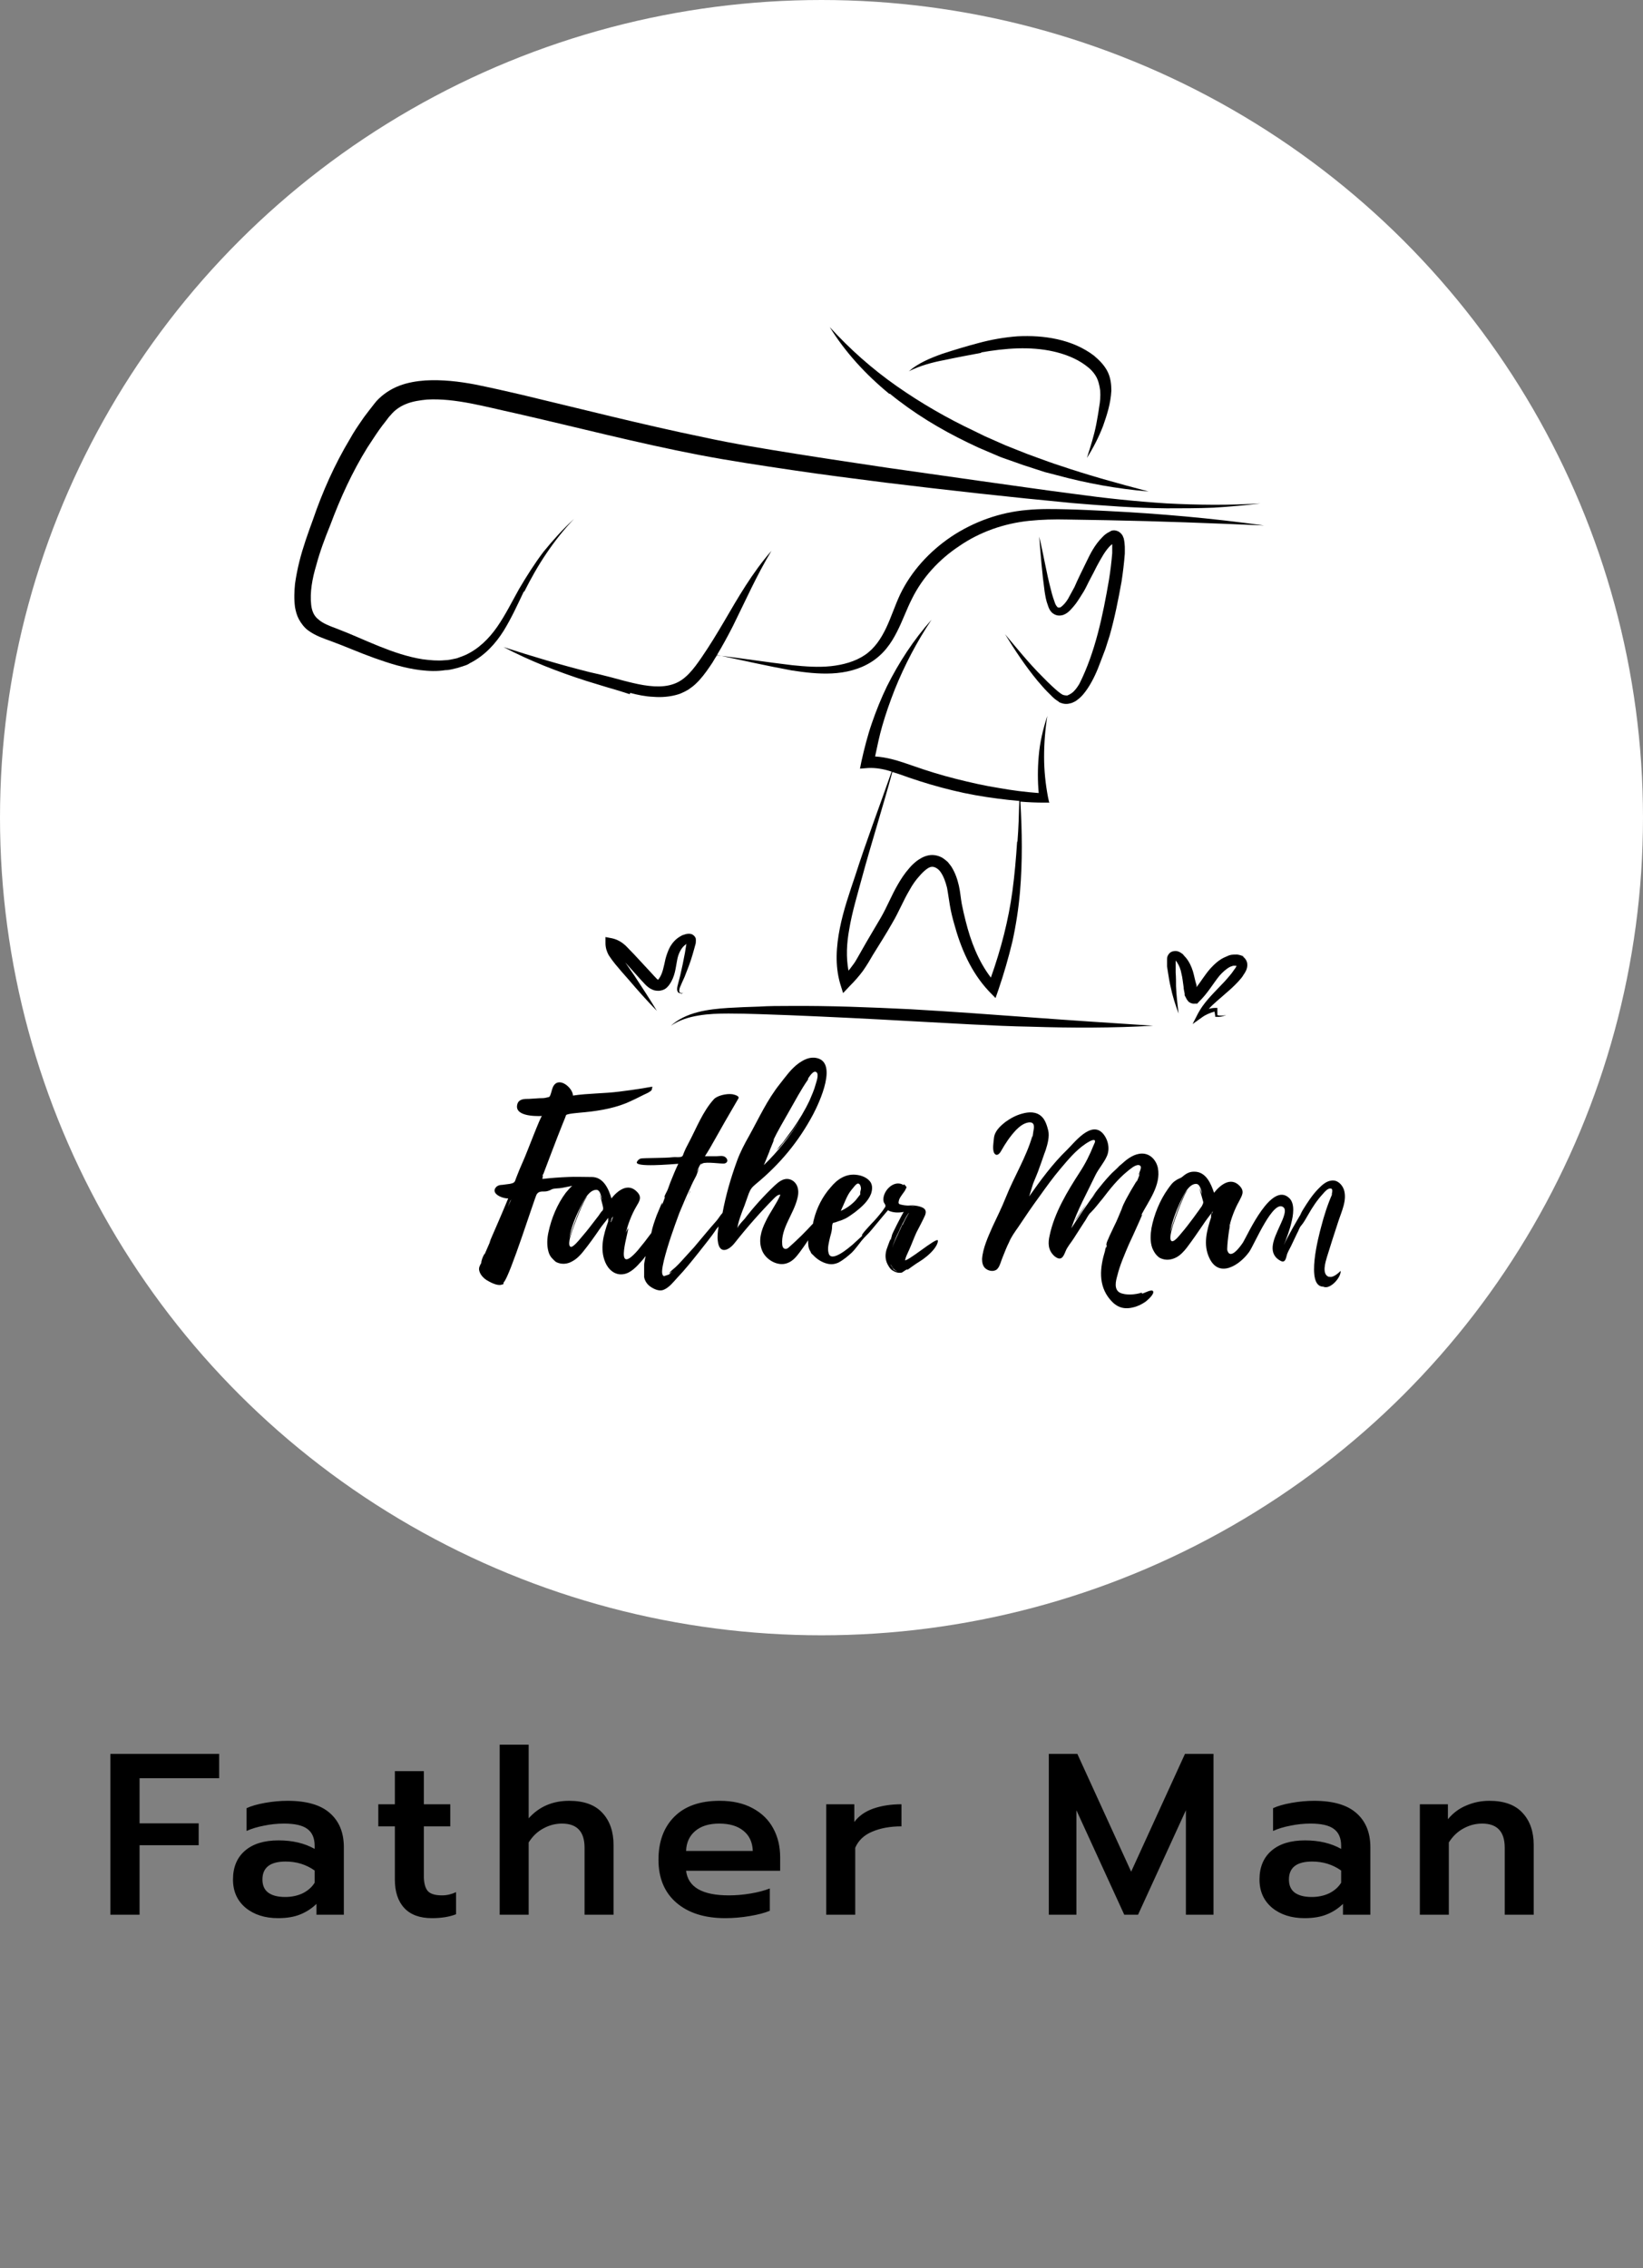 <svg width="100" height="138" viewBox="0 0 100 138" fill="none" xmlns="http://www.w3.org/2000/svg">
<rect x="0" y="0" width="100" height="138" fill="#808080" stroke="none"/>
<ellipse cx="50" cy="49.751" rx="50" ry="49.751" fill="white"/>
<path d="M31.918 35.984C32.312 35.202 32.75 34.419 33.253 33.678C33.757 32.936 34.304 32.234 34.938 31.572C34.26 32.194 33.647 32.876 33.078 33.577C32.531 34.299 32.05 35.061 31.59 35.843C31.152 36.625 30.758 37.427 30.255 38.149C29.752 38.871 29.117 39.493 28.329 39.854C28.242 39.894 28.132 39.934 28.023 39.974C27.913 40.014 27.826 40.054 27.716 40.074C27.497 40.114 27.301 40.174 27.06 40.174C26.622 40.215 26.184 40.174 25.725 40.114C24.828 39.974 23.952 39.673 23.099 39.332C22.245 38.991 21.392 38.59 20.494 38.249C20.056 38.089 19.641 37.929 19.378 37.688C19.115 37.487 18.984 37.187 18.94 36.806C18.853 36.044 19.006 35.202 19.247 34.4C19.466 33.577 19.772 32.755 20.1 31.953C20.713 30.309 21.435 28.725 22.355 27.241C22.595 26.88 22.836 26.499 23.077 26.158C23.208 25.978 23.339 25.797 23.471 25.637L23.668 25.376L23.777 25.256L23.864 25.156C24.105 24.895 24.412 24.694 24.784 24.554C25.156 24.414 25.572 24.354 25.987 24.313C27.716 24.213 29.555 24.755 31.415 25.156C35.114 25.998 38.79 26.96 42.555 27.682C44.437 28.043 46.341 28.324 48.223 28.605C50.105 28.885 52.009 29.126 53.891 29.366C57.677 29.828 61.464 30.249 65.272 30.61C67.176 30.77 69.08 30.91 71.006 30.93C71.969 30.93 72.91 30.93 73.873 30.89C74.836 30.83 75.777 30.75 76.718 30.63C74.814 30.75 72.91 30.73 71.006 30.63C69.102 30.509 67.219 30.309 65.337 30.048C63.455 29.808 61.573 29.527 59.669 29.266L54.023 28.464C52.14 28.183 50.258 27.903 48.376 27.602C46.494 27.301 44.634 27 42.795 26.599C39.097 25.837 35.42 24.895 31.721 24.013C30.78 23.792 29.883 23.592 28.898 23.391C27.935 23.211 26.928 23.09 25.878 23.15C25.353 23.191 24.828 23.271 24.302 23.471C23.777 23.672 23.296 23.993 22.924 24.394L22.792 24.554L22.683 24.694L22.464 24.975C22.333 25.156 22.179 25.336 22.048 25.537C21.785 25.918 21.523 26.299 21.304 26.7C20.363 28.264 19.619 29.948 19.05 31.612C18.743 32.455 18.437 33.297 18.218 34.179C18.109 34.62 18.021 35.061 17.956 35.522C17.912 35.984 17.89 36.445 17.956 36.946C17.999 37.187 18.065 37.447 18.196 37.688C18.328 37.929 18.524 38.189 18.743 38.35C19.203 38.691 19.706 38.851 20.144 39.011C21.02 39.332 21.873 39.713 22.77 40.034C23.668 40.355 24.609 40.656 25.593 40.776C26.097 40.836 26.6 40.856 27.104 40.776C27.366 40.776 27.607 40.696 27.87 40.636C28.001 40.596 28.11 40.555 28.242 40.515C28.373 40.475 28.482 40.435 28.592 40.355C29.511 39.894 30.168 39.152 30.649 38.39C31.131 37.608 31.503 36.786 31.875 36.004" fill="black"/>
<path d="M38.352 42.16C38.812 42.28 39.271 42.38 39.775 42.4C40.256 42.44 40.803 42.4 41.307 42.24C41.438 42.2 41.547 42.139 41.679 42.079C41.788 42.019 41.919 41.959 42.007 41.879C42.226 41.738 42.401 41.558 42.554 41.398C42.882 41.037 43.123 40.676 43.364 40.315C43.451 40.154 43.561 39.994 43.648 39.853C45.158 40.174 46.669 40.515 48.2 40.796C48.988 40.916 49.82 41.017 50.63 40.976C51.461 40.936 52.315 40.736 53.037 40.275C53.387 40.054 53.716 39.753 53.956 39.453C54.219 39.132 54.416 38.791 54.591 38.45C54.941 37.768 55.182 37.066 55.51 36.425C56.145 35.141 57.152 34.038 58.399 33.216C59.625 32.374 61.091 31.853 62.623 31.692C63.389 31.612 64.177 31.592 64.965 31.612L67.35 31.652C70.546 31.712 73.741 31.833 76.936 31.973C73.763 31.532 70.567 31.251 67.372 31.091C66.584 31.051 65.775 31.011 64.965 30.991C64.155 30.971 63.345 30.951 62.514 31.031C60.85 31.171 59.253 31.753 57.896 32.655C56.561 33.557 55.466 34.76 54.788 36.164C54.46 36.866 54.241 37.568 53.934 38.209C53.628 38.851 53.234 39.453 52.643 39.853C52.052 40.255 51.308 40.455 50.564 40.535C49.798 40.615 49.01 40.555 48.222 40.475C46.69 40.295 45.158 40.054 43.627 39.873C43.977 39.292 44.305 38.691 44.611 38.089C45.377 36.545 46.056 35.001 46.953 33.517C45.793 34.84 44.918 36.364 44.064 37.828C43.627 38.57 43.189 39.292 42.707 39.994C42.226 40.696 41.722 41.377 41 41.618C40.278 41.879 39.381 41.758 38.527 41.558C38.09 41.458 37.652 41.337 37.214 41.217C36.755 41.097 36.339 40.996 35.879 40.896C34.128 40.455 32.377 39.934 30.648 39.372C32.246 40.214 33.953 40.876 35.704 41.438C36.142 41.578 36.579 41.698 37.017 41.839C37.455 41.959 37.892 42.099 38.33 42.24" fill="black"/>
<path d="M54.155 23.951C55.599 25.134 57.219 26.116 58.926 26.939L59.56 27.239L60.217 27.52L60.874 27.801C61.093 27.881 61.311 27.961 61.552 28.041L62.231 28.282L62.909 28.503L63.587 28.723L64.288 28.904C66.126 29.405 68.008 29.746 69.912 29.906C68.074 29.425 66.257 28.924 64.485 28.322C64.047 28.182 63.609 28.021 63.172 27.861L62.515 27.62L61.858 27.36L61.202 27.099L60.567 26.818L59.933 26.538L59.32 26.237C57.657 25.455 56.059 24.532 54.571 23.49C53.083 22.447 51.726 21.244 50.5 19.9C51.441 21.424 52.688 22.788 54.133 23.971" fill="black"/>
<path d="M59.697 21.446C61.186 21.185 62.696 21.065 64.118 21.386C64.819 21.546 65.497 21.807 66.044 22.208C66.329 22.409 66.547 22.629 66.701 22.89C66.854 23.15 66.92 23.451 66.963 23.772C66.985 24.093 66.963 24.434 66.898 24.775C66.854 25.116 66.788 25.456 66.723 25.817C66.591 26.499 66.372 27.181 66.154 27.863C66.547 27.241 66.876 26.599 67.138 25.918C67.379 25.236 67.598 24.554 67.642 23.772C67.642 23.391 67.598 22.97 67.401 22.589C67.204 22.208 66.898 21.907 66.591 21.646C65.935 21.145 65.169 20.824 64.359 20.644C63.549 20.463 62.739 20.423 61.93 20.463C61.12 20.524 60.332 20.664 59.588 20.864C58.822 21.065 58.1 21.286 57.356 21.526C56.633 21.787 55.889 22.088 55.32 22.589C55.999 22.248 56.743 22.047 57.487 21.907C58.231 21.747 58.997 21.606 59.741 21.466" fill="black"/>
<path d="M64.411 42.7C64.564 42.781 64.783 42.861 65.024 42.821C65.133 42.801 65.221 42.781 65.308 42.74C65.396 42.7 65.483 42.66 65.549 42.6C65.834 42.4 66.03 42.139 66.206 41.878C66.534 41.377 66.775 40.836 66.972 40.294L67.278 39.492C67.365 39.211 67.453 38.951 67.54 38.67C67.847 37.587 68.066 36.484 68.263 35.382C68.35 34.82 68.416 34.258 68.46 33.697C68.46 33.396 68.482 33.136 68.394 32.755L68.328 32.594C68.328 32.594 68.263 32.474 68.153 32.394C68.066 32.313 67.869 32.253 67.759 32.273C67.694 32.273 67.65 32.294 67.606 32.313L67.54 32.354C67.365 32.434 67.212 32.554 67.103 32.675C66.621 33.156 66.359 33.697 66.118 34.198C65.987 34.459 65.877 34.7 65.746 34.96C65.615 35.221 65.505 35.482 65.396 35.722C65.264 35.963 65.133 36.204 65.002 36.444C64.871 36.665 64.674 36.885 64.52 36.965H64.455H64.389C64.323 36.905 64.258 36.825 64.214 36.705C64.126 36.464 64.039 36.204 63.973 35.923C63.689 34.86 63.514 33.737 63.251 32.654C63.339 33.777 63.426 34.88 63.579 35.983C63.623 36.264 63.667 36.544 63.776 36.825C63.82 36.965 63.886 37.146 64.039 37.286C64.105 37.346 64.236 37.427 64.367 37.447C64.498 37.467 64.63 37.447 64.739 37.407C64.936 37.327 65.067 37.206 65.177 37.086C65.286 36.965 65.396 36.845 65.483 36.725C65.658 36.484 65.812 36.224 65.965 35.983C66.118 35.722 66.227 35.462 66.359 35.221C66.49 34.98 66.621 34.72 66.753 34.459C67.015 33.978 67.278 33.477 67.628 33.156L67.694 33.116C67.694 33.276 67.694 33.477 67.694 33.657C67.65 34.198 67.584 34.74 67.497 35.281C67.125 37.447 66.665 39.672 65.702 41.597C65.571 41.818 65.418 42.039 65.221 42.179L65.089 42.259L64.958 42.319C64.958 42.319 64.805 42.319 64.695 42.279C64.499 42.179 64.28 41.978 64.061 41.778C63.842 41.578 63.645 41.377 63.448 41.176C62.638 40.374 61.916 39.472 61.172 38.59C61.763 39.552 62.398 40.515 63.142 41.417C63.339 41.638 63.514 41.858 63.733 42.079C63.951 42.279 64.126 42.52 64.455 42.7" fill="black"/>
<path d="M63.854 48.816L63.788 48.515C63.635 47.713 63.548 46.891 63.548 46.049C63.548 45.227 63.613 44.384 63.745 43.562C63.482 44.364 63.285 45.186 63.219 46.029C63.154 46.77 63.154 47.512 63.219 48.254C62.41 48.194 61.622 48.094 60.834 47.953C59.937 47.813 59.061 47.613 58.186 47.392C57.31 47.172 56.457 46.911 55.603 46.61C55.188 46.47 54.75 46.309 54.268 46.189C53.94 46.109 53.612 46.049 53.262 46.029C53.393 45.407 53.524 44.765 53.699 44.164C53.918 43.402 54.181 42.66 54.465 41.938C55.056 40.474 55.8 39.05 56.698 37.707C55.603 38.93 54.706 40.314 53.984 41.758C53.634 42.479 53.327 43.241 53.065 44.003C52.802 44.765 52.605 45.547 52.43 46.329L52.342 46.77L52.846 46.73C53.305 46.71 53.787 46.791 54.268 46.951C53.568 48.956 52.671 51.342 52.058 53.267C51.708 54.31 51.336 55.373 51.117 56.475C50.898 57.578 50.81 58.741 51.139 59.864L51.314 60.426L51.73 59.985C52.014 59.704 52.277 59.403 52.517 59.082C52.627 58.922 52.736 58.761 52.846 58.581L53.13 58.1C53.524 57.458 53.94 56.816 54.312 56.155C54.706 55.493 54.99 54.771 55.363 54.15C55.538 53.829 55.735 53.548 55.975 53.287C56.194 53.027 56.501 52.766 56.676 52.746C56.851 52.706 57.113 52.846 57.267 53.087C57.442 53.347 57.551 53.668 57.639 54.009C57.704 54.35 57.748 54.711 57.814 55.092C57.879 55.473 57.967 55.834 58.076 56.215C58.47 57.659 59.083 59.142 60.199 60.325L60.593 60.727L60.768 60.225C61.097 59.263 61.381 58.28 61.622 57.278C61.841 56.275 61.994 55.272 62.081 54.27C62.235 52.445 62.213 50.6 62.103 48.776C62.585 48.816 63.066 48.836 63.548 48.836H63.898L63.854 48.816ZM61.906 51.222C61.841 52.224 61.753 53.227 61.622 54.21C61.381 55.994 60.922 57.759 60.309 59.483C59.543 58.481 59.083 57.278 58.777 56.054C58.689 55.714 58.602 55.333 58.536 54.992C58.47 54.631 58.448 54.27 58.361 53.889C58.273 53.508 58.142 53.107 57.901 52.726C57.836 52.646 57.77 52.545 57.682 52.445C57.595 52.365 57.486 52.285 57.376 52.205C57.135 52.064 56.829 51.984 56.523 52.044C56.216 52.104 55.997 52.245 55.8 52.385C55.625 52.525 55.472 52.666 55.341 52.826C55.056 53.147 54.837 53.488 54.64 53.829C54.246 54.511 53.984 55.192 53.612 55.834C53.24 56.475 52.846 57.117 52.474 57.779L52.189 58.28C52.102 58.441 52.014 58.581 51.905 58.721C51.817 58.842 51.73 58.962 51.642 59.062C51.489 58.24 51.533 57.398 51.686 56.556C51.861 55.493 52.189 54.43 52.474 53.367C52.999 51.422 53.765 48.996 54.312 46.971C54.64 47.071 54.99 47.191 55.319 47.312C56.194 47.613 57.07 47.873 57.989 48.094C58.886 48.314 59.805 48.475 60.746 48.595C61.184 48.655 61.6 48.695 62.038 48.736C62.016 49.558 61.994 50.38 61.928 51.202" fill="black"/>
<path d="M41.754 57.437H41.776L41.688 57.978C41.601 58.44 41.513 58.881 41.404 59.342L41.229 60.024C41.207 60.144 41.185 60.284 41.294 60.405L41.491 60.465C41.491 60.465 41.623 60.405 41.623 60.344C41.601 60.465 41.404 60.445 41.36 60.365C41.316 60.284 41.36 60.164 41.382 60.084C41.469 59.863 41.579 59.643 41.666 59.442C41.841 59.001 42.017 58.56 42.148 58.099C42.214 57.858 42.279 57.658 42.345 57.397C42.345 57.317 42.367 57.236 42.345 57.096C42.323 57.036 42.279 56.956 42.192 56.896C42.126 56.836 42.017 56.815 41.929 56.815C41.776 56.815 41.688 56.855 41.623 56.876C41.535 56.896 41.469 56.936 41.404 56.976C41.119 57.136 40.922 57.377 40.791 57.597C40.66 57.838 40.572 58.099 40.506 58.339C40.397 58.821 40.331 59.242 40.112 59.542L40.069 59.603H40.025C40.025 59.603 39.894 59.482 39.828 59.402L39.587 59.141L38.602 58.079C38.427 57.898 38.274 57.738 38.077 57.537C37.88 57.357 37.618 57.176 37.267 57.096L36.852 57.016V57.397C36.852 57.678 36.939 57.918 37.048 58.119C37.18 58.319 37.311 58.5 37.443 58.66C37.705 58.981 37.99 59.302 38.274 59.623C38.821 60.264 39.39 60.906 39.981 61.508C39.544 60.786 39.084 60.084 38.624 59.382C38.427 59.101 38.252 58.841 38.055 58.56L38.974 59.583L39.215 59.843C39.303 59.944 39.412 60.044 39.565 60.144C39.653 60.184 39.74 60.244 39.85 60.264C39.959 60.284 40.112 60.304 40.244 60.264C40.375 60.244 40.506 60.164 40.572 60.104C40.66 60.024 40.703 59.964 40.747 59.903C41.097 59.402 41.119 58.881 41.207 58.46C41.272 58.039 41.469 57.638 41.754 57.457" fill="black"/>
<path d="M75.737 58.221C75.583 58.141 75.452 58.1 75.299 58.081C75.168 58.081 75.036 58.081 74.927 58.1C74.796 58.121 74.708 58.181 74.599 58.221C74.205 58.381 73.92 58.662 73.657 58.943C73.329 59.324 73.088 59.725 72.826 60.066V59.945C72.738 59.685 72.695 59.404 72.607 59.103C72.519 58.822 72.388 58.522 72.169 58.261C72.104 58.201 72.06 58.141 71.994 58.06C71.907 58 71.819 57.92 71.666 57.88C71.513 57.84 71.272 57.88 71.163 58.02C71.053 58.141 71.031 58.261 71.031 58.361C71.031 58.462 71.031 58.542 71.031 58.602V58.802L71.097 59.223C71.141 59.504 71.184 59.785 71.25 60.046C71.359 60.587 71.535 61.128 71.732 61.67C71.666 61.108 71.6 60.567 71.578 60.005C71.578 59.725 71.578 59.464 71.556 59.183V58.562V58.441L71.644 58.562C71.775 58.762 71.863 58.983 71.907 59.243C71.972 59.484 71.994 59.765 72.038 60.046C72.038 60.186 72.082 60.326 72.104 60.467V60.567L72.191 60.727C72.213 60.788 72.257 60.848 72.323 60.928C72.388 61.008 72.563 61.088 72.716 61.068H72.87L72.957 60.968C73.504 60.447 73.833 59.845 74.227 59.364C74.424 59.143 74.642 58.943 74.883 58.822L75.058 58.762H75.189H75.255C75.255 58.802 75.211 58.883 75.146 58.963C75.058 59.083 74.971 59.223 74.861 59.344C74.664 59.584 74.445 59.825 74.205 60.066C73.745 60.547 73.242 61.048 72.913 61.67L72.585 62.311L73.176 61.89C73.395 61.73 73.657 61.63 73.92 61.55L73.964 61.81V61.87H74.008C74.227 61.89 74.445 61.85 74.642 61.75C74.467 61.81 74.27 61.81 74.095 61.77V61.429V61.329H73.964C73.833 61.329 73.701 61.349 73.57 61.389C73.876 61.048 74.248 60.767 74.599 60.447C74.861 60.226 75.124 59.985 75.365 59.725C75.474 59.604 75.605 59.464 75.693 59.304C75.737 59.243 75.802 59.143 75.846 59.043C75.89 58.943 75.934 58.802 75.912 58.622C75.89 58.462 75.78 58.281 75.627 58.201" fill="black"/>
<path d="M55.434 61.409C52.96 61.289 50.509 61.189 48.036 61.209C47.423 61.209 46.811 61.209 46.176 61.249C45.563 61.269 44.95 61.289 44.316 61.329C43.703 61.369 43.068 61.429 42.456 61.59C41.843 61.75 41.274 62.011 40.836 62.412C41.339 62.071 41.908 61.89 42.521 61.79C43.112 61.69 43.725 61.67 44.338 61.67C45.563 61.67 46.789 61.73 48.014 61.77C50.465 61.87 52.917 61.991 55.39 62.131L59.088 62.331C60.314 62.392 61.561 62.452 62.787 62.472C65.26 62.552 67.733 62.552 70.184 62.412C67.711 62.251 65.26 62.091 62.809 61.91C60.358 61.73 57.907 61.55 55.434 61.409Z" fill="black"/>
<path d="M43.164 70.253C43.164 70.253 43.252 70.092 43.295 69.992L43.164 70.253Z" fill="black"/>
<path d="M55.116 76.788C55.006 76.668 55.291 76.167 55.335 76.046C55.488 75.706 55.619 75.345 55.772 75.004C55.947 74.663 56.144 74.302 56.297 73.961C56.451 73.58 56.21 73.46 55.838 73.379C55.663 73.339 55.466 73.339 55.269 73.319C55.444 73.359 55.685 73.359 55.904 73.42C55.597 73.339 55.203 73.379 54.941 73.319C54.766 73.279 54.656 73.279 54.7 73.099C54.722 72.858 55.006 72.618 55.094 72.377L55.006 72.597L55.181 72.237C55.181 72.237 55.006 71.996 55.006 72.076V72.116C54.394 71.715 53.649 72.537 53.781 73.119C53.803 73.199 53.868 73.259 53.89 73.339V73.42C53.89 73.42 53.759 73.62 53.715 73.68C53.496 73.961 53.277 74.222 53.037 74.462C52.84 74.683 52.621 74.903 52.468 75.124V75.204C52.468 75.204 52.314 75.345 52.249 75.405C52.139 75.505 52.008 75.625 51.877 75.746C51.68 75.906 50.585 76.868 50.432 76.247C50.345 75.946 50.454 75.585 50.52 75.284C50.564 75.124 50.607 74.984 50.629 74.823C50.651 74.703 50.629 74.583 50.673 74.462C50.717 74.382 50.717 74.402 50.826 74.382L51.045 74.302C51.198 74.262 51.33 74.202 51.461 74.141C51.658 74.041 51.833 73.901 52.008 73.781C52.424 73.46 52.84 73.099 53.015 72.638C53.102 72.377 53.124 72.076 52.927 71.856C52.752 71.655 52.468 71.535 52.205 71.495C51.505 71.374 50.958 71.755 50.564 72.237C50.06 72.798 49.71 73.5 49.535 74.202C49.513 74.282 49.491 74.362 49.491 74.442C49.032 74.944 48.55 75.425 48.025 75.886C47.959 75.946 47.894 76.006 47.784 75.986C47.675 75.986 47.609 75.826 47.609 75.726C47.522 74.743 48.288 73.901 48.528 72.938C48.594 72.698 48.616 72.437 48.528 72.197C48.441 71.956 48.222 71.755 47.937 71.735C47.631 71.715 47.368 71.936 47.149 72.136C46.493 72.758 45.88 73.44 45.333 74.141L45.464 74.001C45.355 74.141 44.895 74.583 44.873 74.763C44.939 74.302 45.136 73.801 45.311 73.359C45.399 73.119 45.486 72.858 45.574 72.618C45.683 72.357 45.749 72.257 45.989 72.056C47.478 70.833 48.616 69.449 49.491 67.805C49.841 67.143 51.111 64.477 49.557 64.356C49.207 64.336 48.9 64.497 48.638 64.677C48.156 65.018 47.828 65.499 47.478 65.94C46.69 66.923 46.187 68.046 45.596 69.109C45.311 69.61 45.048 70.111 44.852 70.653C44.479 71.675 44.173 72.738 43.976 73.801C43.845 73.941 43.713 74.162 43.626 74.262C43.144 74.803 42.707 75.345 42.247 75.886L41.481 76.728C41.372 76.849 41.24 76.989 41.109 77.109C41.043 77.169 40.737 77.41 40.737 77.47L40.934 77.35C40.934 77.35 40.781 77.47 40.715 77.55L40.409 77.65C40.168 77.55 40.387 76.849 40.409 76.688C40.65 75.726 41 74.743 41.35 73.801C41.569 73.279 41.766 72.798 42.006 72.297C42.116 72.036 42.247 71.775 42.378 71.535L42.553 71.074L42.4 71.334C42.488 71.114 42.619 70.793 42.707 70.793L42.663 70.873L42.751 70.793C43.013 70.672 43.932 70.833 44.107 70.793C44.326 70.733 44.304 70.532 44.151 70.412C43.998 70.291 43.779 70.352 43.604 70.352H42.904C43.341 69.69 43.56 69.189 44.939 66.843C45.027 66.702 44.764 66.622 44.589 66.582C44.195 66.522 43.626 66.682 43.451 66.883C42.772 67.625 42.378 68.667 41.919 69.53C41.809 69.73 41.7 69.951 41.612 70.171C41.569 70.272 41.569 70.372 41.437 70.392C41.328 70.432 41.087 70.392 40.956 70.412C40.453 70.472 39.139 70.452 39.008 70.492C38.899 70.512 38.811 70.612 38.767 70.693C38.57 71.053 40.912 70.833 41.284 70.813C41.109 71.174 40.956 71.555 40.803 71.936L40.65 72.357C40.606 72.497 40.431 72.738 40.431 72.878L40.496 72.778C40.431 72.958 40.365 73.139 40.299 73.319V73.159L39.971 73.941C39.84 74.302 39.708 74.663 39.643 75.024C39.38 75.385 39.096 75.746 38.811 76.087C37.257 77.851 38.352 74.703 38.22 74.743L38.089 75.004C38.22 74.502 38.439 73.901 38.724 73.42C38.899 73.119 39.096 72.858 38.789 72.537C38.22 71.916 37.564 72.477 37.214 72.918C37.06 72.397 36.754 71.615 36.01 71.615H35.857C35.441 71.615 35.003 71.595 34.587 71.615C34.062 71.635 33.537 71.675 33.011 71.735C33.011 71.735 33.077 71.414 33.011 71.555L33.055 71.434V71.475C33.055 71.475 33.931 69.149 34.259 68.347L34.39 68.026C34.478 67.805 34.412 67.845 34.631 67.785C34.806 67.745 35.091 67.725 35.266 67.705C36.229 67.625 37.214 67.484 38.111 67.123C38.483 66.963 38.855 66.782 39.205 66.602C39.336 66.542 39.577 66.442 39.665 66.321L39.708 66.121C39.708 66.121 39.205 66.201 39.117 66.221C38.636 66.301 38.155 66.361 37.695 66.421C36.754 66.542 35.791 66.522 34.872 66.662C34.872 66.221 34.084 65.519 33.712 66.04C33.602 66.201 33.581 66.401 33.515 66.582C33.449 66.762 33.449 66.742 33.274 66.782C33.143 66.823 32.968 66.823 32.836 66.823C32.618 66.843 32.421 66.843 32.202 66.863C31.917 66.863 31.611 66.863 31.501 67.143C31.239 67.905 32.508 67.925 32.99 67.905C32.902 67.905 32.07 70.151 31.83 70.672C31.677 71.013 31.545 71.334 31.414 71.675C31.326 71.936 31.326 71.976 31.02 72.036L30.56 72.096C30.451 72.096 30.32 72.116 30.21 72.216C29.816 72.618 30.582 72.938 30.932 72.918C30.56 73.821 30.166 74.723 29.773 75.625C29.86 75.485 29.926 75.345 29.991 75.184C29.838 75.545 29.663 75.926 29.51 76.287L29.466 76.327C29.378 76.487 29.291 76.708 29.291 76.849C29.225 76.969 29.138 77.109 29.16 77.27C29.203 77.53 29.4 77.751 29.619 77.891C29.816 78.011 30.254 78.252 30.517 78.172C30.757 78.112 30.582 78.112 30.67 78.011C31.042 77.63 32.53 72.918 32.661 72.678C32.771 72.497 32.924 72.497 33.143 72.497C33.34 72.497 33.493 72.417 33.602 72.357C33.778 72.297 34.018 72.317 34.215 72.277C34.434 72.237 34.631 72.197 34.828 72.156C34.675 72.277 34.565 72.437 34.434 72.577C33.909 73.279 33.559 74.141 33.384 74.964C33.296 75.345 33.274 75.786 33.384 76.167C33.427 76.327 33.515 76.487 33.646 76.608C33.712 76.668 33.778 76.748 33.843 76.788C34.15 76.949 34.522 76.929 34.828 76.748C35.091 76.608 35.309 76.387 35.484 76.167C35.857 75.706 36.185 75.244 36.513 74.763C36.645 74.563 36.863 74.322 37.017 74.101C37.017 74.202 37.017 74.322 37.017 74.322C36.732 75.124 36.491 75.986 36.841 76.808C37.017 77.23 37.41 77.61 37.936 77.53C38.395 77.47 38.767 77.049 39.052 76.728C39.139 76.628 39.227 76.528 39.293 76.427C39.293 76.508 39.249 76.588 39.249 76.668C39.227 76.768 39.205 76.868 39.205 76.969V77.109V77.35V77.169C39.205 77.169 39.205 77.63 39.205 77.711C39.249 77.951 39.402 78.172 39.621 78.312C39.84 78.453 40.146 78.593 40.409 78.473C40.737 78.332 41 77.991 41.218 77.751C41.678 77.27 42.094 76.748 42.51 76.227C42.882 75.746 43.276 75.284 43.604 74.783L43.735 74.623C43.692 74.924 43.648 75.244 43.692 75.525C43.779 76.307 44.326 76.127 44.72 75.625C45.464 74.683 46.274 73.76 47.128 72.898C47.237 72.798 47.346 72.678 47.5 72.698C47.259 73.259 46.865 73.76 46.602 74.322C46.318 74.883 46.143 75.505 46.383 76.087C46.602 76.648 47.346 77.089 47.937 76.849C48.266 76.728 48.484 76.447 48.681 76.187C48.856 75.946 49.032 75.706 49.185 75.465C49.185 75.706 49.185 75.946 49.338 76.167C49.338 76.046 49.338 76.067 49.338 76.147C49.338 76.247 49.425 76.307 49.491 76.367C49.71 76.608 50.016 76.808 50.345 76.889C50.585 76.949 50.782 76.929 51.023 76.828C51.33 76.668 51.614 76.427 51.855 76.207C52.074 75.986 52.249 75.726 52.446 75.485C52.621 75.264 52.861 75.064 53.037 74.843L53.737 74.001L54.043 73.64C54.328 73.801 54.7 73.801 55.006 73.74C54.941 73.821 54.24 75.164 54.284 75.184L54.197 75.485V75.385C54.197 75.385 53.934 76.067 53.934 76.127C53.868 76.407 53.89 76.668 54.021 76.929C54.109 77.089 54.197 77.249 54.372 77.33C54.525 77.43 54.722 77.47 54.897 77.43L55.138 77.27L55.225 77.23V77.27C55.225 77.27 55.838 76.828 55.925 76.788C56.254 76.588 56.604 76.307 56.845 76.006C56.954 75.866 57.085 75.665 57.085 75.485C57.042 75.224 55.16 76.868 55.006 76.688M51.308 73.379C51.461 73.039 51.57 72.718 51.811 72.417L52.008 72.176C52.008 72.176 52.117 72.036 52.205 72.016C52.358 71.996 52.402 72.237 52.402 72.337L52.358 72.537V72.678L52.249 72.818L52.074 73.039C51.833 73.299 51.526 73.52 51.176 73.68C51.22 73.58 51.264 73.46 51.308 73.379ZM46.843 70.011L47.128 69.309L47.04 69.429C47.325 68.828 47.697 68.206 48.025 67.625C48.397 66.983 48.747 66.301 49.185 65.68V65.639V65.62C49.272 65.499 49.513 65.098 49.688 65.239C49.863 65.359 49.688 65.82 49.644 65.98C49.557 66.321 49.404 66.642 49.272 66.963C48.988 67.564 48.638 68.146 48.244 68.707C48.047 68.968 47.85 69.249 47.653 69.51C47.543 69.63 47.434 69.77 47.325 69.91L47.237 70.011L47.456 69.81L47.937 69.209C48.2 68.888 48.441 68.527 48.681 68.166C48.069 69.149 47.346 70.071 46.493 70.893L46.843 70.031V70.011ZM42.006 72.457V72.497C41.897 72.718 41.788 72.938 41.7 73.159C41.809 72.938 41.897 72.698 42.006 72.457ZM30.91 73.44C30.976 73.259 31.064 73.019 31.108 72.999L30.91 73.44ZM36.623 73.7C36.623 73.7 36.491 73.881 36.426 73.981L36.054 74.462C35.813 74.783 35.55 75.104 35.288 75.405C35.222 75.485 34.872 75.906 34.74 75.866C34.522 75.806 34.74 75.124 34.784 75.024C34.828 74.843 35.572 72.838 35.769 72.798C35.506 72.798 34.697 75.144 34.653 75.325C34.762 74.683 35.025 74.061 35.309 73.48C35.463 73.179 35.813 72.397 36.294 72.397C36.557 72.397 36.601 72.878 36.645 73.039L36.491 72.638C36.491 72.638 36.71 73.4 36.71 73.5C36.71 73.6 36.71 73.6 36.645 73.7M37.17 74.362L37.235 74.121L37.323 74.021L37.192 74.362H37.17ZM54.24 76.187C54.218 76.347 54.197 76.508 54.218 76.668V76.728C54.218 76.728 54.218 76.568 54.218 76.508C54.218 76.387 54.218 76.287 54.262 76.187M54.415 77.29C54.415 77.29 54.24 77.009 54.218 76.969C54.218 76.889 54.197 76.808 54.175 76.708V76.748V76.868C54.175 76.868 54.284 77.049 54.35 77.169L54.372 77.189C54.372 77.189 54.547 77.37 54.7 77.41C54.59 77.37 54.481 77.33 54.415 77.249M54.919 74.522L54.678 75.044C54.547 75.325 54.394 75.625 54.306 75.946C54.394 75.585 54.547 75.244 54.722 74.903C54.809 74.683 54.919 74.482 55.028 74.282C55.05 74.242 55.247 73.821 55.335 73.801C55.269 73.841 54.984 74.422 54.941 74.522" fill="black"/>
<path d="M54.335 77.371L54.312 77.351L54.335 77.371Z" fill="black"/>
<path d="M56.122 74.423L55.859 74.964L56.122 74.423Z" fill="black"/>
<path d="M69.49 78.653C69.118 78.773 68.528 78.833 68.156 78.653C67.784 78.452 67.915 77.931 68.002 77.63C68.156 76.988 68.44 76.347 68.703 75.725C68.856 75.404 69.009 75.063 69.162 74.722C69.206 74.642 69.534 73.88 69.534 73.88L69.447 73.96C69.906 73.078 70.672 72.116 70.475 71.073C70.388 70.632 70.038 70.191 69.512 70.191C69.053 70.191 68.637 70.492 68.331 70.772C67.74 71.254 67.258 71.815 66.799 72.396C66.755 72.457 66.536 72.737 66.295 73.078C66.405 72.898 66.558 72.737 66.711 72.557C66.164 73.259 65.683 74.001 65.201 74.743C65.573 73.62 66.164 72.577 66.667 71.514C66.864 71.113 67.193 70.752 67.368 70.351C67.565 69.91 67.455 69.349 67.127 68.968C66.405 68.165 65.376 69.549 64.938 69.97C64.063 70.812 63.319 71.835 62.64 72.797C62.728 72.537 62.794 72.276 62.881 72.015C63.013 71.675 63.166 71.354 63.275 71.013C63.406 70.672 63.516 70.311 63.647 69.97C63.757 69.629 63.888 69.148 63.8 68.787C63.735 68.526 63.625 68.145 63.406 67.945C63.078 67.624 62.618 67.644 62.203 67.764C61.831 67.865 61.502 68.045 61.196 68.266C60.868 68.526 60.539 68.827 60.496 69.248C60.474 69.489 60.386 69.95 60.517 70.171C60.671 70.391 60.846 70.191 60.933 70.03C61.196 69.569 61.459 69.168 61.831 68.767C62.028 68.567 62.268 68.366 62.553 68.306C62.947 68.226 62.969 68.506 62.903 68.787L62.837 69.228V69.108C62.465 70.411 61.721 71.594 61.218 72.858C60.977 73.459 60.693 74.041 60.408 74.642C60.145 75.244 59.817 75.946 59.773 76.607C59.773 76.828 59.817 77.069 60.014 77.209C60.233 77.369 60.583 77.389 60.736 77.169C60.868 77.008 60.933 76.708 61.021 76.507C61.152 76.186 61.262 75.885 61.415 75.585C61.546 75.264 61.765 74.963 61.962 74.682C62.378 74.061 62.794 73.439 63.253 72.817C63.669 72.236 64.085 71.654 64.544 71.113C65.004 70.572 65.464 70.01 66.055 69.609C66.142 69.549 66.47 69.329 66.602 69.369C66.711 69.409 66.602 69.589 66.558 69.689C66.339 70.251 66.055 70.812 65.726 71.314C64.96 72.497 64.172 73.8 63.888 75.164C63.779 75.625 63.779 76.066 64.172 76.427C64.588 76.768 64.719 76.467 64.851 76.146C64.96 75.865 65.179 75.625 65.332 75.384C65.551 75.043 65.77 74.702 65.989 74.362C66.142 74.161 66.23 73.9 66.405 73.76C66.667 73.499 66.864 73.219 67.105 72.938C67.565 72.336 68.024 71.755 68.615 71.273C68.768 71.153 69.097 70.852 69.316 70.892C69.6 70.953 69.294 71.354 69.316 71.514L69.403 71.354C69.316 71.574 69.25 71.775 69.162 71.975L69.206 71.815L68.834 72.436C68.637 72.797 68.396 73.178 68.265 73.579C68.112 73.94 67.981 74.281 67.805 74.622L67.521 75.224C67.477 75.364 67.302 75.645 67.346 75.785H67.368L67.302 75.986V75.825L67.258 76.106C66.952 77.109 66.82 78.191 67.565 79.074C67.937 79.515 68.353 79.695 68.943 79.555C69.228 79.495 69.469 79.374 69.709 79.214C69.841 79.114 70.235 78.773 70.191 78.592C70.147 78.392 69.644 78.693 69.512 78.713M67.652 71.414C67.805 71.254 67.959 71.093 68.134 70.953L67.652 71.414Z" fill="black"/>
<path d="M66.13 73.24C65.78 73.742 65.43 74.263 65.43 74.263C65.474 74.263 65.955 73.541 66.13 73.24Z" fill="black"/>
<path d="M66.155 73.198L66.133 73.239L66.155 73.198Z" fill="black"/>
<path d="M66.23 73.14L66.164 73.22L66.23 73.14Z" fill="black"/>
<path d="M80.873 77.69C80.435 77.529 80.676 76.787 80.763 76.487C80.982 75.785 81.201 75.083 81.442 74.361C81.639 73.74 82.011 73.018 81.792 72.376C81.683 72.075 81.398 71.775 81.026 71.835C80.698 71.875 80.435 72.135 80.238 72.336C79.866 72.717 79.582 73.158 79.297 73.619C79.275 73.659 79.144 73.88 79.013 74.141C79.078 74 79.166 73.86 79.253 73.74C78.925 74.281 78.4 75.183 78.137 75.765C78.269 75.464 78.531 74.722 78.597 74.401C78.706 73.98 78.838 73.238 78.466 72.897C77.393 71.875 75.971 75.063 75.664 75.584C75.533 75.785 74.898 76.707 74.701 76.086C74.657 75.925 74.833 74.442 74.92 74.421L74.811 74.682C74.92 74.181 75.139 73.579 75.424 73.078C75.577 72.757 75.774 72.516 75.467 72.176C74.898 71.554 74.242 72.135 73.891 72.577C73.716 72.055 73.41 71.273 72.666 71.293C72.338 71.293 72.141 71.454 71.922 71.634C71.79 71.714 71.681 71.734 71.55 71.835C71.353 71.955 71.222 72.156 71.09 72.336C70.587 73.038 70.237 73.92 70.084 74.722C70.018 75.123 69.996 75.544 70.127 75.925C70.193 76.086 70.28 76.246 70.39 76.367C70.456 76.427 70.521 76.507 70.609 76.547C70.937 76.707 71.287 76.667 71.594 76.507C71.856 76.367 72.053 76.146 72.228 75.925C72.578 75.464 72.907 74.983 73.235 74.502C73.366 74.301 73.563 74.04 73.716 73.84C73.716 73.94 73.716 74.061 73.716 74.061C73.454 74.863 73.213 75.725 73.607 76.547C74.198 77.81 75.467 76.968 76.036 76.166C76.365 75.685 77.525 72.877 78.137 73.479C78.356 73.7 77.962 74.421 77.853 74.682C77.59 75.284 77.109 76.186 77.853 76.667C78.181 76.888 78.247 76.667 78.312 76.407C78.356 76.206 78.487 76.005 78.575 75.825C78.706 75.564 78.816 75.304 78.947 75.043C79.035 74.903 79.078 74.702 79.188 74.582C79.363 74.381 79.472 74.161 79.604 73.94C79.866 73.479 80.151 73.038 80.523 72.637C80.61 72.537 80.807 72.296 80.982 72.316C81.157 72.316 81.07 72.597 81.048 72.697L81.092 72.637C80.807 73.278 80.588 73.96 80.413 74.642C80.282 75.123 79.428 78.291 80.545 78.291C80.96 78.492 81.639 77.71 81.595 77.329C81.486 77.449 81.136 77.75 80.939 77.69M73.169 73.359C73.169 73.359 73.038 73.539 72.972 73.639L72.622 74.121C72.381 74.442 72.141 74.762 71.878 75.063C71.812 75.143 71.484 75.564 71.331 75.524C71.112 75.464 71.331 74.782 71.353 74.682C71.397 74.502 72.097 72.476 72.294 72.436C72.031 72.436 71.265 74.802 71.222 74.983C71.331 74.341 71.572 73.72 71.834 73.138C71.987 72.837 72.316 72.035 72.797 72.035C73.06 72.035 73.126 72.516 73.169 72.657L72.994 72.276C72.994 72.276 73.213 73.038 73.235 73.138C73.235 73.205 73.213 73.272 73.169 73.339M73.716 74.02L73.76 73.78L73.826 73.68L73.695 74.02H73.716Z" fill="black"/>
<path d="M6.717 106.717H13.339V108.201H8.495V110.945H12.093V112.275H8.495V116.503H6.717V106.717ZM16.924 116.713C16.122 116.713 15.464 116.503 14.95 116.083C14.437 115.654 14.181 115.08 14.181 114.361C14.181 113.614 14.423 113.031 14.909 112.611C15.394 112.191 16.075 111.981 16.953 111.981C17.802 111.981 18.535 112.154 19.151 112.499V112.317C19.151 111.841 19.001 111.496 18.703 111.281C18.413 111.066 17.942 110.959 17.288 110.959C16.878 110.959 16.472 111.001 16.07 111.085C15.669 111.16 15.315 111.267 15.007 111.407V110.021C15.287 109.89 15.66 109.783 16.127 109.699C16.602 109.615 17.06 109.573 17.498 109.573C18.665 109.573 19.529 109.825 20.088 110.329C20.648 110.824 20.928 111.514 20.928 112.401V116.503H19.262V115.845C18.973 116.125 18.642 116.34 18.268 116.489C17.904 116.638 17.456 116.713 16.924 116.713ZM17.358 115.425C17.75 115.425 18.105 115.35 18.422 115.201C18.74 115.042 18.983 114.828 19.151 114.557V113.815C18.637 113.451 18.049 113.269 17.387 113.269C16.444 113.269 15.973 113.633 15.973 114.361C15.973 114.716 16.089 114.982 16.323 115.159C16.565 115.336 16.91 115.425 17.358 115.425ZM26.287 116.713C25.55 116.713 24.99 116.508 24.607 116.097C24.224 115.686 24.033 115.108 24.033 114.361V111.127H23.025V109.783H24.033V107.767H25.797V109.783H27.407V111.127H25.797V114.137C25.797 114.566 25.877 114.874 26.035 115.061C26.194 115.238 26.483 115.327 26.903 115.327C27.192 115.327 27.477 115.262 27.757 115.131V116.475C27.356 116.634 26.866 116.713 26.287 116.713ZM30.413 106.157H32.177V110.637C32.812 109.928 33.633 109.573 34.641 109.573C35.546 109.573 36.223 109.82 36.671 110.315C37.119 110.8 37.343 111.449 37.343 112.261V116.503H35.579V112.429C35.579 111.449 35.121 110.959 34.207 110.959C33.806 110.959 33.428 111.057 33.073 111.253C32.718 111.44 32.419 111.724 32.177 112.107V116.503H30.413V106.157ZM44.138 116.713C42.887 116.713 41.898 116.4 41.17 115.775C40.442 115.15 40.078 114.277 40.078 113.157C40.078 112.056 40.4 111.183 41.044 110.539C41.688 109.895 42.607 109.573 43.802 109.573C44.586 109.573 45.253 109.722 45.804 110.021C46.364 110.32 46.784 110.73 47.064 111.253C47.344 111.766 47.484 112.354 47.484 113.017V113.829H41.758C41.879 114.828 42.747 115.327 44.362 115.327C44.791 115.327 45.23 115.29 45.678 115.215C46.126 115.14 46.518 115.038 46.854 114.907V116.265C46.536 116.396 46.126 116.503 45.622 116.587C45.127 116.671 44.632 116.713 44.138 116.713ZM45.818 112.625C45.799 112.093 45.608 111.682 45.244 111.393C44.889 111.104 44.399 110.959 43.774 110.959C43.158 110.959 42.672 111.108 42.318 111.407C41.963 111.706 41.776 112.112 41.758 112.625H45.818ZM50.289 109.783H51.997V110.861C52.268 110.497 52.65 110.226 53.145 110.049C53.649 109.872 54.223 109.783 54.867 109.783V111.127C54.186 111.127 53.593 111.234 53.089 111.449C52.594 111.654 52.249 111.981 52.053 112.429V116.503H50.289V109.783ZM63.835 106.717H65.571L68.847 113.885L72.123 106.717H73.859V116.503H72.179V110.147L69.267 116.503H68.427L65.515 110.147V116.503H63.835V106.717ZM79.402 116.713C78.6 116.713 77.942 116.503 77.428 116.083C76.915 115.654 76.658 115.08 76.658 114.361C76.658 113.614 76.901 113.031 77.386 112.611C77.872 112.191 78.553 111.981 79.43 111.981C80.28 111.981 81.012 112.154 81.628 112.499V112.317C81.628 111.841 81.479 111.496 81.18 111.281C80.891 111.066 80.42 110.959 79.766 110.959C79.356 110.959 78.95 111.001 78.548 111.085C78.147 111.16 77.792 111.267 77.484 111.407V110.021C77.764 109.89 78.138 109.783 78.604 109.699C79.08 109.615 79.538 109.573 79.976 109.573C81.143 109.573 82.006 109.825 82.566 110.329C83.126 110.824 83.406 111.514 83.406 112.401V116.503H81.74V115.845C81.451 116.125 81.12 116.34 80.746 116.489C80.382 116.638 79.934 116.713 79.402 116.713ZM79.836 115.425C80.228 115.425 80.583 115.35 80.9 115.201C81.218 115.042 81.46 114.828 81.628 114.557V113.815C81.115 113.451 80.527 113.269 79.864 113.269C78.922 113.269 78.45 113.633 78.45 114.361C78.45 114.716 78.567 114.982 78.8 115.159C79.043 115.336 79.388 115.425 79.836 115.425ZM86.418 109.783H88.126V110.693C88.444 110.31 88.822 110.03 89.26 109.853C89.699 109.666 90.161 109.573 90.646 109.573C91.552 109.573 92.228 109.82 92.676 110.315C93.124 110.8 93.348 111.449 93.348 112.261V116.503H91.584V112.429C91.584 111.449 91.127 110.959 90.212 110.959C89.811 110.959 89.433 111.057 89.078 111.253C88.724 111.44 88.425 111.724 88.182 112.107V116.503H86.418V109.783Z" fill="black"/>
</svg>
